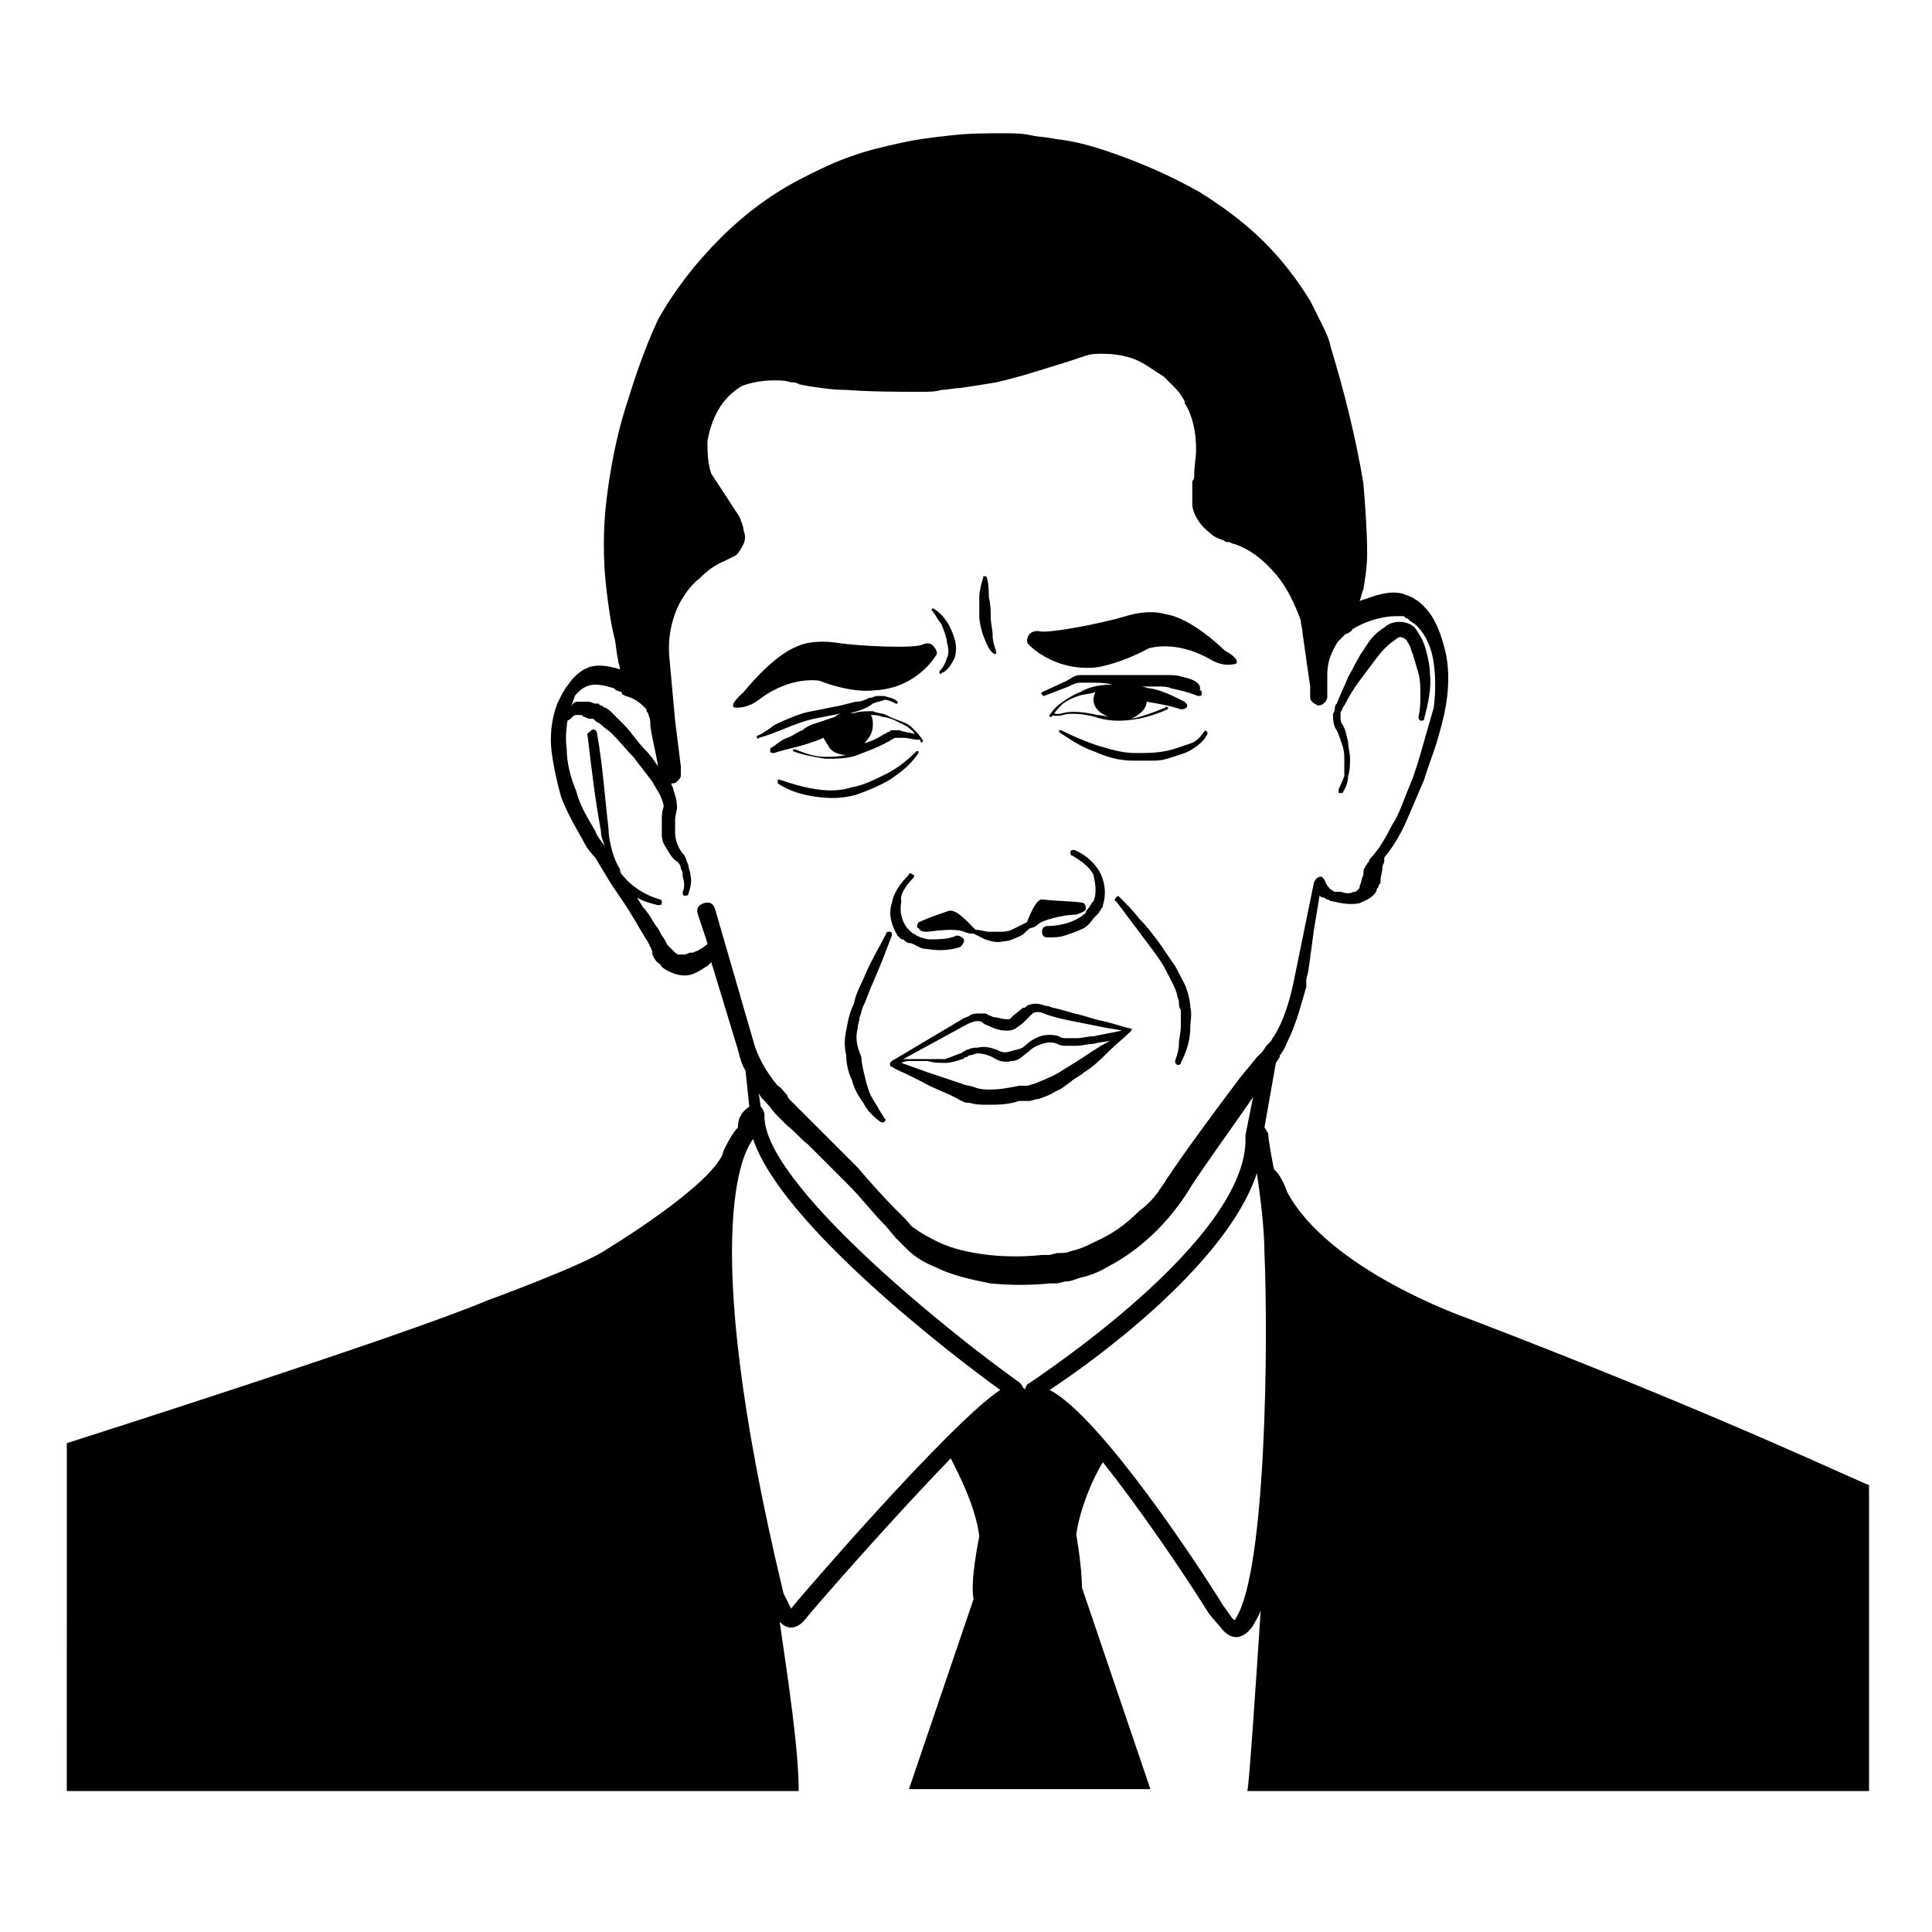 <?xml version="1.0" encoding="UTF-8"?>
<!-- Uploaded to: SVG Repo, www.svgrepo.com, Generator: SVG Repo Mixer Tools -->
<svg fill="#000000" width="800px" height="800px" version="1.1" viewBox="144 144 512 512" xmlns="http://www.w3.org/2000/svg">
 <path d="m371.28 416.62c0-1.008 0.504-2.016 0.504-3.023 0.504-1.008 0.504-2.016 1.008-3.023 1.008-2.016 1.512-4.031 2.519-6.047l2.519-6.047 2.519-6.551c0-0.504 0-1.008-0.504-1.008s-1.008 0-1.008 0.504c-2.016 4.031-4.535 8.062-6.047 12.09-1.008 2.016-2.016 4.031-2.519 6.551-1.008 2.016-1.512 4.031-2.016 7.055-0.504 2.016-0.504 4.535 0 6.551 0 2.016 0.504 4.535 1.512 6.551 0.504 2.016 1.512 4.031 3.023 6.047 1.008 2.016 2.519 3.527 4.535 5.039 0.504 0 0.504 0.504 1.008 0 0.504-0.504 0.504-0.504 0-1.008-0.504-1.008-1.008-1.512-1.512-2.519-0.504-1.008-1.008-1.512-1.512-2.519-1.008-1.512-1.512-3.527-2.016-5.543s-1.008-4.031-1.008-5.543c-1.512-3.523-1.512-5.539-1.008-7.555zm-3.527-0.504m18.137-39.297c0.504-0.504 0.504-1.008 0-1.008-0.504-0.504-1.008-0.504-1.008 0-2.016 2.016-4.031 4.535-4.535 7.559-1.008 3.023 0 6.047 1.512 8.566l0.504 0.504c0.504 0.504 0.504 0.504 1.008 0.504 0.504 0.504 1.008 1.008 2.016 1.008 1.512 0.504 2.519 1.512 4.031 1.512 3.023 0.504 6.047 0.504 9.07-0.504 0.504-0.504 1.008-1.008 1.008-2.016-0.504-0.504-1.008-1.008-2.016-1.008-2.016 1.008-5.039 1.008-7.055 1.008-1.008 0-2.519-0.504-3.527-1.008-0.504-0.504-1.008-0.504-1.512-1.008l-1.008-1.008c-1.512-2.016-2.016-4.535-1.512-7.055-0.504-1.512 1.008-4.031 3.023-6.047zm146.61 116.38s-36.273-12.594-47.359-33.25c0 0-1.512-4.535-3.527-6.047-1.008-5.039-1.512-8.566-1.512-9.07v-0.504c-0.504-0.504-0.504-1.008-1.008-1.512l3.023-17.129 1.008-1.512v-0.504l0.504-0.504c0-0.504 0.504-0.504 0.504-1.008 0.504-0.504 0.504-1.008 1.008-2.016 2.519-5.039 3.527-9.574 5.039-14.609v-1.008-1.008l0.504-2.016 0.504-3.527 1.008-7.559 1.512-9.07c0.504 0.504 0.504 0.504 1.008 0.504s0.504 0.504 1.008 0.504 0.504 0.504 1.512 0.504c2.016 0.504 4.535 1.008 7.055 0.504 1.008-0.504 2.519-1.008 3.527-2.016 0.504-0.504 1.008-1.008 1.008-1.512s0.504-0.504 0.504-1.008c0-0.504 0.504-0.504 0.504-1.008v-0.504c0-1.008 0.504-2.016 0.504-3.527 0-0.504 0.504-1.008 0.504-1.512v-1.008c2.519-3.023 4.535-6.551 6.047-10.078 1.512-3.527 3.023-7.055 4.535-10.578 1.008-3.527 2.519-7.055 3.527-10.578 1.008-3.527 2.016-7.055 2.519-11.082 0.504-4.031 0.504-8.566-0.504-12.594-1.008-4.031-2.519-8.566-5.543-11.586-1.008-1.008-1.512-1.512-2.519-2.016-0.504-0.504-1.008-0.504-2.016-1.008-0.504 0-1.008-0.504-1.512-0.504-2.519-0.504-4.535 0-6.551 0.504-1.512 0.504-3.023 1.008-4.535 1.512 0.504-1.008 0.504-2.016 1.008-3.023 0.504-3.023 1.008-6.047 1.008-9.574 0-6.047-0.504-12.594-1.008-18.641-2.016-12.09-5.039-24.184-8.566-35.77-0.504-2.519-1.512-4.535-2.519-6.551-1.008-2.016-2.016-4.031-3.023-6.047-2.519-4.031-5.039-7.559-8.062-11.082-6.047-7.055-13.098-12.594-21.16-17.633-8.062-4.535-16.121-8.062-25.191-11.082-4.535-1.512-8.566-2.519-13.098-3.023-2.016-0.504-4.535-0.504-6.551-1.008-2.519-0.504-4.535-0.504-7.055-0.504-4.535 0-9.07 0-13.602 0.504-4.535 0.504-9.07 1.008-13.602 2.016-4.535 1.008-9.07 2.016-13.098 3.527-4.535 1.512-8.566 3.527-12.594 5.543-8.062 4.031-15.617 9.574-22.168 16.121-6.551 6.551-12.09 13.602-16.625 21.664-3.527 7.559-6.047 15.113-8.566 23.176-2.519 8.062-4.031 16.121-5.039 24.184-1.008 8.062-1.008 16.625 0 24.688 0.504 4.031 1.008 8.062 2.016 12.09 0.504 2.016 0.504 4.031 1.008 6.047 0 1.008 0.504 1.512 0.504 2.519-1.512-0.504-3.527-1.008-5.543-1.008-2.519 0-4.535 1.008-6.551 3.023l-0.504 0.504-1.508 2.012c-0.504 0.504-0.504 1.008-1.008 1.512-0.504 1.008-1.008 2.016-1.512 3.023-1.512 4.031-2.016 8.566-1.512 12.594 0.504 4.031 1.512 8.566 2.519 12.09 1.512 4.031 3.527 7.559 5.543 11.082 1.008 2.016 2.016 3.527 3.527 5.039l3.023 5.039c2.016 3.527 4.535 6.551 6.551 10.078 1.008 1.512 2.016 3.527 3.023 5.039 0.504 1.008 1.008 1.512 1.512 2.519 0.504 1.008 1.008 2.016 1.008 2.519v0.504c0.504 1.008 1.008 2.016 2.016 2.519 0.504 1.008 1.512 1.512 2.519 2.016 1.008 0.504 2.519 1.008 4.031 1.008 1.512 0 2.519-0.504 3.527-1.008 1.008-0.504 1.512-1.008 2.519-1.512 0.504-0.504 0.504-0.504 1.008-1.008l7.055 23.176c0.504 2.016 1.008 4.031 2.016 5.543l1.008 9.574c-1.512 1.008-3.023 2.519-3.023 5.543-1.008 1.008-2.016 2.519-3.527 5.543-0.504 1.008-0.504 1.512-0.504 1.512-4.031 9.07-30.73 25.191-30.73 25.191-5.543 4.031-31.738 13.602-31.738 13.602-22.672 9.574-111.34 37.785-111.34 37.785l-0.012 92.191h193.96c0-10.578-2.519-27.711-5.039-44.84 0.504 0.504 1.512 1.512 3.023 1.512 1.008 0 2.519-0.504 4.031-2.519 1.512-2.016 22.168-25.695 38.289-42.32 2.016 4.031 6.551 12.594 7.559 20.656 0 0-2.519 12.09-1.512 16.625l-17.129 50.383h63.984l-18.137-53.402c0-5.543-1.512-14.105-1.512-14.105 1.008-7.055 4.535-15.113 7.055-19.145 9.574 12.09 20.656 28.215 28.215 40.305l3.023 3.527c1.512 2.016 3.023 2.519 4.031 2.519h0.504c2.519-0.504 3.527-2.519 4.031-3.023 0.504-1.008 1.512-2.519 2.016-4.031-1.512 23.176-3.023 45.344-3.527 47.863h164.75l-0.004-81.117c-1.008 0-38.289-18.137-106.81-44.336zm-40.305-166.26m-158.7 57.938c-0.504-1.512-1.512-2.016-3.023-1.512-1.512 0.504-2.016 1.512-1.512 3.023l2.519 7.559c0 0.504-0.504 0.504-1.008 1.008-0.504 0.504-1.008 0.504-1.512 1.008-0.504 0-1.008 0.504-1.512 0.504h-0.504c-0.504 0-1.008 0.504-1.512 0.504h-1.512c-0.504 0-1.008-0.504-1.512-1.008s-1.008-1.008-1.512-1.512c-0.504-1.008-1.008-2.016-1.512-2.519-0.504-1.008-1.008-2.016-1.512-2.519-1.008-1.512-2.016-3.527-3.527-5.039-0.504-1.008-1.008-1.512-1.512-2.519 1.512 1.008 3.527 1.512 5.543 2.016 0.504 0 1.008 0 1.008-0.504s0-1.008-0.504-1.008c-3.527-1.008-7.055-3.023-9.574-6.047-0.504-0.504-1.008-1.008-1.008-2.016-1.008-1.512-1.512-3.023-2.016-4.535-0.504-2.016-1.008-4.031-1.008-6.047-1.008-8.566-1.512-16.625-3.023-25.191 0-1.008-1.008-1.512-1.512-1.008-0.504 0.504-1.512 1.008-1.008 1.512 1.008 8.566 2.016 17.129 3.527 25.191 0 1.512 0.504 2.519 1.008 4.031-1.008-1.512-2.016-2.519-2.519-4.031-2.016-3.527-4.031-6.551-5.039-10.578-1.512-3.527-2.519-7.559-2.519-11.082-0.504-3.527 0-7.559 1.008-11.082 0.504-1.008 0.504-1.512 1.008-2.519 0-0.504 0.504-1.008 0.504-1.008l0.504-0.504c1.008-1.008 2.519-2.016 4.535-2.016 1.512 0 3.527 0.504 5.039 1.008l0.504 0.504 1.512 0.504v0.504l1.008 0.504c2.016 0.504 3.527 1.512 5.039 3.023 0.504 0.504 0.504 0.504 0.504 1.008 0 0 0.504 0.504 0.504 1.008 0.504 1.008 0.504 2.016 0.504 3.023 0.504 3.527 1.512 7.055 2.016 10.578-1.008-1.512-2.016-3.023-3.527-4.535-2.016-2.016-3.527-4.535-5.543-6.551l-3.023-3.023c-0.504-0.504-1.008-1.008-2.016-1.512-0.504 0-0.504-0.504-1.008-0.504 0 0-0.504 0-0.504-0.504h-0.504-0.504c-0.504 0-1.008-0.504-2.016-0.504h-2.519c-1.008 0-1.512 0.504-2.016 1.512-0.504 0.504-1.008 1.512-1.008 2.519v0.504c0 0.504 0.504 0.504 1.008 0l0.504-0.504c0.504-0.504 1.008-0.504 1.008-0.504h1.008c0.504 0 0.504 0 1.008 0.504 0.504 0 1.008 0.504 1.512 0.504h1.008l0.504 0.504c0.504 0.504 1.008 0.504 1.512 1.008 1.008 1.008 2.016 1.512 3.023 2.519 2.016 2.016 3.527 4.031 5.543 6.047 1.512 2.016 3.527 4.535 5.039 6.551 0.504 1.008 1.512 2.519 2.016 3.527 0.504 1.008 1.008 2.519 1.008 3.023-0.504 1.512-0.504 2.519-0.504 3.527v4.031c0 1.512 0.504 2.519 1.512 4.031 0.504 1.008 1.512 2.519 2.519 3.023 0.504 0.504 1.008 1.008 1.008 2.016 0.504 0.504 0.504 1.512 0.504 2.016 0.504 1.512 0.504 3.023 0 4.031 0 0.504 0 1.008 0.504 1.008s1.008 0 1.008-0.504c0.504-1.512 1.008-3.527 0.504-5.039 0-1.008-0.504-1.512-0.504-2.519-0.504-1.008-0.504-1.512-1.008-2.519-1.512-1.512-2.519-4.031-2.519-6.047v-3.527c0-1.008 0.504-2.519 0.504-3.023 0-2.016-0.504-3.527-1.008-5.039 0-0.504-0.504-1.008-0.504-1.512 0.504 0 1.008 0 1.512-0.504 0.504-0.504 1.008-1.008 1.008-1.512v-1.008-1.512l-1.512-12.094c-0.504-5.543-1.008-11.082-1.512-16.625-0.504-5.039 0.504-10.578 3.023-15.113 1.512-2.519 3.023-4.535 5.039-6.047 2.016-2.016 4.031-3.527 6.551-4.535 1.008-0.504 2.016-1.008 3.023-1.512 1.008-1.008 1.512-2.016 2.016-3.023 0.504-1.008 0.504-2.519 0-3.527 0-1.008-0.504-2.016-1.008-3.527l-7.559-11.586c-1.008-3.023-1.008-6.047-1.008-8.566 0.504-3.023 1.512-6.047 3.023-8.566 1.512-2.519 3.527-4.535 6.047-6.047 2.519-1.008 5.543-1.512 8.566-1.512 1.512 0 3.023 0 4.535 0.504 0.504 0 1.512 0 2.016 0.504l2.519 0.504c3.527 0.504 6.551 1.008 10.078 1.008 6.551 0.504 13.602 0.504 20.152 0.504 1.512 0 3.527 0 5.039-0.504 1.512 0 3.527-0.504 5.039-0.504 3.527-0.504 6.551-1.008 9.574-1.512 6.551-1.512 12.594-3.527 19.145-5.543l4.535-1.512c1.512-0.504 3.023-0.504 4.535-0.504 3.023 0 6.047 0.504 8.566 1.512 2.519 1.008 5.039 3.023 7.559 4.535 1.008 1.008 2.016 2.016 3.023 3.023 1.008 1.008 2.016 2.519 2.519 3.527v0.504c2.016 3.023 3.023 7.559 3.023 12.09 0 2.519-0.504 4.535-0.504 7.055 0 0.504 0 1.008-0.504 1.512v1.008 1.008 4.535c0.504 3.023 2.519 5.543 4.535 7.055 1.008 1.008 2.016 1.512 3.527 2.016 0.504 0 0.504 0.504 1.008 0.504h0.504c0.504 0 1.008 0.504 1.512 0.504 4.535 1.512 8.062 4.535 11.082 8.062 3.023 3.527 5.039 8.062 6.551 12.09 0 1.008 0.504 2.519 0.504 3.527l2.016 14.109v2.519 0.504s0 0.504 0.504 1.008c0 0 0.504 0.504 1.512 1.008 1.008 0 1.512-0.504 1.512-0.504l0.504-0.504c0.504-0.504 0 0 0.504-1.008v-0.504-0.504-0.504-1.008-3.527c0-2.519 0.504-4.535 1.512-6.551 0.504-1.008 1.008-2.016 1.512-2.519s0.504-0.504 1.008-1.008l0.504-0.504s0.504-0.504 1.008-0.504c0.504-0.504 1.008-0.504 1.008-1.008 2.519-1.512 5.039-2.519 7.559-3.023 2.016-0.504 3.527-0.504 5.543-0.504 0.504 0 1.008 0 1.008 0.504 0.504 0 0.504 0 1.008 0.504 0.504 0.504 1.512 1.008 2.016 1.512 2.519 2.519 4.031 6.047 4.535 10.078 0.504 3.527 0.504 7.559 0 11.586-1.008 3.527-2.016 7.055-3.023 10.578-1.008 3.527-2.016 7.055-3.527 10.578-1.512 3.527-2.519 7.055-4.535 10.078-1.512 3.023-3.527 6.551-5.543 8.566-0.504 0.504 0 0.504-0.504 0.504v0.504l-0.504 0.504c0 0.504-0.504 0.504-0.504 1.008-0.504 0.504-0.504 1.008-0.504 2.016-0.504 1.008-0.504 2.016-1.008 3.023v0.504l-0.504 0.504c-0.504 0.504-0.504 0.504-1.008 0.504-1.008 0.504-2.016 0.504-3.527 0h-0.504-0.504-0.504c-0.504 0-0.504-0.504-1.008-0.504-0.504-0.504-1.008-1.008-1.512-2.016 0-0.504-0.504-1.008-1.008-1.512-1.008 0-1.512 0.504-2.016 1.512l-5.562 27.207c-1.008 4.535-2.519 9.574-5.039 13.602-0.504 0.504-0.504 1.008-1.008 1.512l-1.008 1.008-1.008 1.512c-0.504 0.504-1.008 1.008-1.512 1.512l-4.535 5.543c-6.047 8.062-12.09 16.121-17.633 24.184-0.504 1.008-1.512 2.016-2.016 3.023-0.504 1.008-1.512 2.016-2.016 3.023-1.512 2.016-3.023 3.527-5.039 5.039-3.527 3.527-7.055 6.047-11.586 8.062-2.016 1.008-4.031 2.016-6.551 2.519-1.008 0.504-2.016 0.504-3.527 0.504l-2.016 0.504h-2.016c-4.535 0.504-9.574 0.504-14.105 0-4.535-0.504-9.574-1.512-13.602-3.527-2.016-1.008-4.031-2.016-6.047-3.527-1.008-0.504-1.512-1.512-2.519-2.519l-2.519-2.519c-3.527-3.527-7.055-7.559-10.078-11.082-3.527-3.527-7.055-7.055-10.578-10.578l-7.055-7.055c-0.504-0.504-1.008-1.008-1.008-1.512-1.008-1.008-1.512-2.016-2.519-2.519-3.023-3.527-5.543-8.062-6.551-12.09zm20.152 185.4-2.016-4.031c-24.184-100.76-9.07-118.9-8.062-120.41 7.559 22.672 52.898 57.434 65.496 66.504-13.602 9.07-53.906 55.922-55.418 57.938zm63.48-59.953c-0.504 0.504-1.008 0-1.512 2.016 0 0 0-0.504-0.504-0.504 0-0.504-0.504-1.008-1.008-1.512-19.145-13.602-68.52-53.402-67.512-71.039 0-0.504-0.504-1.512-1.008-2.016l-0.504-3.527c0.504 1.008 1.008 1.512 2.016 2.519 1.008 1.008 1.512 2.016 2.519 3.023 0.504 0.504 1.008 1.008 1.512 1.512l1.512 1.512c2.016 1.512 3.527 3.527 5.543 5.039 3.527 3.527 7.055 7.055 10.578 10.578 3.527 3.527 6.551 7.559 10.078 11.082l2.519 3.023c1.008 1.008 2.016 2.016 3.023 3.023 2.016 2.016 4.535 3.527 7.055 4.535 5.039 2.519 10.078 3.527 15.113 4.535 5.039 0.504 10.578 0.504 15.617 0h2.016l2.016-0.504c1.512 0 2.519-0.504 4.031-1.008 2.519-0.504 5.039-1.512 7.559-3.023 9.574-5.039 17.129-13.098 22.168-21.664 5.039-7.559 10.578-15.113 16.121-23.176l-2.016 10.078v0.504c1.004 27.207-56.43 64.488-56.934 64.992zm54.41 62.473v0c0 0.504-0.504 0.504-0.504 0.504l-0.504-0.504-2.519-3.527c-5.543-9.07-32.242-49.879-45.848-56.93 10.078-6.551 46.855-32.746 54.914-57.434 1.008 6.551 2.016 15.113 2.016 21.16 1.012 22.672 0.508 84.137-7.555 96.73zm26.703-235.28c0.504 1.008 1.008 2.519 1.512 4.031 0.504 1.512 0.504 2.519 0.504 4.031v4.031c-0.504 1.512-1.008 2.519-1.512 3.527v1.008h1.008c1.008-1.512 1.512-3.023 1.512-4.535 0.504-1.512 0.504-3.023 0.504-4.535 0-1.512-0.504-3.023-0.504-4.535-0.504-1.512-0.504-3.023-1.512-4.535-0.504-0.504-0.504-1.512-0.504-2.519 0-0.504 0-1.008 0.504-1.512 0-0.504 0.504-1.008 0.504-1.008 1.008-2.016 2.519-4.535 4.031-6.551 1.512-2.016 3.023-4.031 4.535-6.047s3.023-3.527 4.535-4.535c0.504-0.504 1.512-1.008 1.512-1.008 0.504 0 0.504 0 1.512 0.504l0.504 0.504c0 0.504 0.504 0.504 0.504 1.008 0.504 0.504 0.504 1.512 1.008 2.519 0.504 1.512 1.008 3.527 1.512 5.039 0.504 2.016 0.504 3.527 0.504 5.543s0 4.031-0.504 6.047c0 0.504 0 0.504 0.504 1.008 0.504 0 1.008 0 1.008-0.504 1.008-4.031 2.016-8.062 1.512-12.09 0-2.016-0.504-4.031-1.008-6.047-0.504-2.016-1.512-4.031-3.023-6.047-1.008-1.008-2.519-1.512-4.031-1.512-1.512 0-3.023 0.504-4.031 1.512-2.519 1.512-4.031 3.527-5.543 6.047-1.512 2.016-2.519 4.535-4.031 7.055-1.008 2.519-2.016 4.535-3.023 7.055-0.504 0.504-0.504 1.008-0.504 1.512 0 0.504-0.504 1.008-0.504 1.512 0 2.012 0.504 3.523 1.008 4.027zm-168.27 63.984c-0.504 0-0.504 0 0 0zm49.879-50.887c3.023-2.016 5.543-4.031 7.559-7.055v-0.504h-0.504c-2.519 2.519-5.039 4.535-8.062 6.047-3.023 1.512-6.047 3.023-9.07 3.527-3.023 1.008-6.551 1.008-9.574 0.504-3.527-0.504-6.551-1.512-9.574-2.519h-0.504v1.008c3.023 2.016 6.551 3.023 10.078 3.527 3.527 0.504 7.055 0.504 10.578-0.504 3.027-1.008 6.555-2.519 9.074-4.031zm121.42-40.809c-0.504 0.504-0.504 0.504 0 0zm-57.438 106.81c-2.519-0.504-5.039-1.512-7.559-2.016s-5.039-1.512-7.559-2.016l-3.527-1.008-2.016-0.504c-0.504 0-1.008-0.504-2.016-0.504-1.512-0.504-3.023-1.008-5.039 0l-0.504 0.504h-0.496l-2.519 2.016c-0.504 0.504-0.504 0.504-1.008 1.008h-1.008c-1.008 0-2.016-0.504-3.023-0.504-0.504 0-1.008-0.504-1.512-0.504 0 0-0.504-0.504-1.008-0.504h-1.512c-1.008 0-1.512 0-2.519 0.504-0.504 0.504-1.512 0.504-2.016 1.008l-18.637 11.082-0.504 0.504c0 0.504 0 1.008 0.504 1.008 1.512 1.008 3.023 1.512 4.031 2.016l4.031 2.016c2.519 1.512 5.543 2.519 8.566 4.031 1.008 0.504 1.512 1.008 2.016 1.008 0.504 0.504 1.512 0.504 2.016 0.504 1.512 0.504 3.023 0.504 4.535 0.504 3.023 0 5.543 0 8.566-1.008h0.504 0.504 1.512c1.008 0 1.512-0.504 2.519-0.504 1.512-0.504 3.023-1.008 4.535-2.016 1.512-0.504 2.519-1.512 4.031-2.519 1.008-1.008 2.519-1.512 3.527-2.519 2.519-1.512 4.535-3.527 6.551-5.543s4.031-3.527 5.543-5.039l0.504-0.504v-0.504c0.488 0.508 0.488 0.508-0.016 0.004 0.504 0.504 0.504 0 0 0zm-8.059 4.535c-2.519 1.512-4.535 3.023-7.055 4.535-2.519 1.512-4.535 3.023-7.055 4.031-1.008 0.504-2.519 1.008-3.527 1.512-0.504 0-1.512 0.504-2.016 0.504h-1.512-0.504c-2.519 0.504-5.039 1.008-7.559 1.008-1.512 0-2.519 0-4.031-0.504-1.008-0.504-2.519-0.504-3.527-1.008l-9.062-3.027-7.055-2.519c1.008-0.504 1.512-0.504 2.519-0.504h4.535c1.512 0.504 3.023 0.504 4.535 0.504s3.023-0.504 4.535-1.008c0.504 0 0.504-0.504 1.008-0.504s0.504-0.504 1.008-0.504c0.504 0 1.512-0.504 2.016-0.504 1.512 0 3.023 0.504 4.031 1.008 1.512 1.008 3.023 1.512 5.039 1.008 2.016 0 3.023-1.512 4.535-2.519 1.008-1.008 2.016-1.512 3.527-2.016s3.023-0.504 4.031 0 1.512 0.504 2.519 0.504h2.519c1.512 0 3.023-0.504 4.535-0.504 1.512-0.504 3.527-0.504 5.039-1.008-0.512 0.004-2.023 1.012-3.031 1.516zm-2.016-2.519c-1.512 0-3.023 0.504-4.535 0.504h-2.519c-0.504 0-1.512 0-2.016-0.504-1.512-0.504-3.527-0.504-5.039 0s-3.023 1.512-4.031 2.519c-1.008 1.008-2.519 1.008-4.031 1.512s-2.519 0-3.527-0.504c-1.512-0.504-3.023-1.008-5.039-0.504-1.008 0-1.512 0-2.519 0.504-0.504 0-1.008 0.504-1.008 0.504-0.504 0-0.504 0.504-1.008 0.504-1.512 0.504-2.519 1.008-4.031 1.512h-4.535-5.039-1.512l16.625-9.07c1.008-0.504 2.016-1.008 3.023-1.008 0.504 0 1.008 0 1.512 0.504 0.504 0.504 1.008 0.504 2.016 1.008 1.008 0.504 2.519 1.008 4.031 1.008 1.008 0 1.512 0 2.519-0.504 0.504-0.504 1.512-1.008 2.016-1.512l2.519-2.519c0.504-0.504 2.016-0.504 3.023 0 2.519 1.008 5.039 1.512 7.559 2.016s5.039 1.008 7.559 1.512c2.016 0.504 3.527 0.504 5.543 1.008-2.516 0.504-5.035 1.008-7.555 1.512zm-38.289-33.254c-7.559 2.519-7.559 3.023-8.062 3.023-0.504 1.008-0.504 1.512 0 1.512 0.504 1.008 1.512 1.008 2.016 1.008h0.504s3.527-0.504 6.047-0.504 3.527 0.504 3.527 0.504 1.008 0.504 2.016 0.504h0.504c1.008 0.504 2.016 1.008 3.023 1.512 1.512 0.504 3.023 1.008 5.039 0.504 1.512 0 3.527-1.008 4.535-1.512 1.008-0.504 1.512-1.512 2.519-2.016 1.008 0 2.016-1.008 2.016-1.008 1.008-1.008 6.551-2.519 10.078-2.519 1.512-0.504 2.519-1.008 2.519-1.512 0-0.504 0-1.008-0.504-1.512-1.008-0.504-7.055-0.504-11.082-1.008-1.512 0-3.023 3.527-4.031 6.047-1.008 0.504-2.016 1.008-3.023 1.512-1.008 0.504-2.016 1.008-3.527 1.008h-3.527c-1.008 0-2.016-0.504-3.527-0.504-2.019-2.016-5.043-5.543-7.059-5.039v0zm38.793-64.484s5.543-0.504 14.105-5.039c0 0 7.055-2.519 16.625 3.023 0 0 3.023 2.016 6.551 1.008 0 0 1.512-1.008-3.023-3.527 0 0-8.566-8.566-15.617-9.574 0 0-4.031-1.512-10.578 0.504-6.551 2.016-20.152 4.535-22.672 4.031 0 0-2.016-0.504-3.023 1.008 0 0-1.008 1.512 0 2.519 0 0 6.547 7.051 17.633 6.047zm-39.297-6.551c0.504 1.512 0.504 3.023 0 4.031-0.504 1.512-1.008 2.519-2.016 3.527v0.504s0.504 0.504 0.504 0c1.512-0.504 2.519-2.016 3.527-4.031 0.504-1.512 0.504-3.527 0-5.039-0.504-1.512-1.008-3.023-2.016-4.535-1.008-1.512-2.016-2.519-3.527-3.527h-0.504v0.504c1.008 1.008 1.512 2.519 2.519 3.527 1.008 2.519 1.512 4.031 1.512 5.039zm12.594 3.023c0.504 0.504 0.504 0.504 0 0 0.504 0 0.504-0.504 0.504-0.504-0.504-1.512-1.008-3.023-1.008-4.535 0-1.512-0.504-3.023-0.504-5.039 0-1.512 0-3.023-0.504-5.039 0-1.512 0-3.527-0.504-5.039 0 0 0-0.504-0.504-0.504s-0.504 0-0.504 0.504c-0.504 1.512-1.008 3.527-1.008 5.039v5.039c0 1.512 0.504 3.527 1.008 5.039 1.008 2.519 1.512 4.031 3.023 5.039zm-46.348 7.051c9.07 3.527 14.609 2.519 14.609 2.519 11.082-0.504 16.121-9.07 16.121-9.07 1.008-1.008-0.504-2.519-0.504-2.519-1.008-1.512-3.023-0.504-3.023-0.504-2.016 1.008-16.121 0.504-22.672-0.504-7.055-1.008-10.578 1.008-10.578 1.008-6.551 2.519-14.105 12.09-14.105 12.09-4.031 3.527-2.519 4.031-2.519 4.031 3.527 0.504 6.551-2.016 6.551-2.016 8.562-6.547 16.121-5.035 16.121-5.035zm72.547 58.441-0.504 0.504c0 0.504-0.504 0.504-0.504 1.008-0.504 0.504-1.008 1.008-1.008 1.512-1.008 1.008-2.016 1.512-3.023 2.016-2.016 1.008-5.039 1.512-7.055 1.512-1.008 0-1.512 0.504-1.512 1.512 0 1.008 0.504 1.512 1.512 1.512 1.512 0 3.023 0 4.535-0.504 1.512-0.504 3.023-1.008 4.031-1.512 1.512-0.504 2.519-1.512 3.527-3.023l1.512-1.512c0-0.504 0.504-0.504 0.504-1.008l0.504-0.504v-0.504c1.008-3.023 0.504-6.551-1.008-9.07-1.512-2.519-4.031-4.535-6.551-5.543-0.504 0-1.008 0-1.008 0.504s0 1.008 0.504 1.008c2.519 1.512 4.535 3.023 5.543 5.039 0.504 2.019 1.008 5.043 0 7.055zm-81.617-45.844c2.519-1.008 5.039-2.016 7.559-2.519 2.519-0.504 5.039-1.008 7.559-1.512-0.504 0-1.512 0.504-2.016 1.008-1.512 0.504-3.023 1.008-4.535 1.512-1.512 0.504-3.023 1.008-4.031 2.016-1.512 0.504-2.519 1.512-4.031 2.016-1.512 0.504-2.519 1.512-4.031 2.519-0.504 0-0.504 0.504-0.504 1.008 0 0.504 0.504 0.504 1.008 0.504 3.023-1.008 6.047-1.512 9.07-2.519 1.512-0.504 3.023-1.008 4.031-1.512 0.504 1.008 1.008 1.512 1.512 2.519 1.008 1.512 3.023 2.016 4.535 2.016-2.016 0.504-4.031 0.504-5.543 0.504-3.023 0-5.543-1.008-8.062-2.016h-0.504v0.504c2.519 1.008 5.543 1.512 8.566 2.016 3.023 0 6.047 0 8.566-1.008 2.519-1.008 5.543-2.016 8.062-3.527 0.504 0 0.504-0.504 1.008-0.504 0 0 0.504-0.504 1.008-0.504h2.016c1.512 0 2.519 0.504 4.031 0.504h0.504v0.504s0.504 0.504 0.504 0c0 0 0.504-0.504 0-0.504-0.504-1.008-1.512-2.016-2.519-3.023-1.008-1.008-2.016-1.512-3.527-2.016-1.512-0.504-2.519-1.008-3.527-1.512s-2.519-0.504-3.527-1.008c-1.512 0-3.527 0-5.039 0.504h-1.008c2.016-0.504 4.031-1.008 6.047-2.519 1.008-0.504 2.016-0.504 3.023-1.008 1.008 0 2.016 0.504 3.023 1.008h0.504v-0.504c-1.008-1.008-2.016-1.008-3.527-1.512h-2.016c-0.504 0-1.008 0.504-2.016 0.504-1.008 0.504-2.016 1.008-3.527 1.008l-4.031 1.008c-2.519 0.504-5.039 1.008-7.559 1.512-3.023 0.504-5.039 1.512-7.559 2.519-1.008 0.504-2.519 1.008-3.527 2.016-1.008 0.504-2.016 1.512-3.527 2.016v0.504s0.504 0.504 0.504 0c2.016-0.504 4.535-1.512 7.055-2.519zm21.664 3.023c1.008-1.008 1.512-2.519 1.512-4.031 0-1.008 0-1.512-0.504-2.519 1.008 0 2.016 0 3.023 0.504 1.008 0 2.519 0.504 3.527 1.008 1.008 0.504 2.016 1.008 3.023 1.512 0.504 0.504 1.512 1.008 2.016 2.016-1.512-0.504-3.023-0.504-4.031-1.008h-2.016c-0.504 0-0.504 0.504-1.008 0.504s-0.504 0.504-1.008 0.504c-1.512 1.008-3.527 2.016-5.543 2.519 0.504 0 0.504-0.504 1.008-1.008zm84.641 67.004s0.504 0 0 0c0.504 0 0.504 0 0 0zm-3.023-7.051c-1.512-2.016-3.023-4.535-4.535-6.551-1.512-2.016-3.023-4.031-5.039-6.047-1.512-2.016-3.527-4.031-5.039-5.543-0.504-0.504-0.504-0.504-1.008 0s-0.504 1.008 0 1.008c1.512 2.016 3.023 4.031 4.535 6.047 1.512 2.016 3.023 4.031 4.535 6.047 1.512 2.016 3.023 4.031 4.031 6.047 1.008 2.016 2.519 4.535 3.023 6.551 0 0.504 0.504 1.512 0.504 2.016 0 0.504 0 1.512 0.504 2.016v4.535c0 1.512-0.504 3.023-0.504 4.535 0 1.512-0.504 3.023-1.008 4.535 0 0.504 0 0.504 0.504 1.008 0.504 0 1.008 0 1.008-0.504 1.512-3.023 2.519-6.047 2.519-9.574 0-1.512 0.504-3.527 0-5.039 0-1.512-0.504-3.527-1.008-5.039-0.504-1.516-2.016-4.031-3.023-6.047zm2.016-76.582c-1.512-0.504-2.519-0.504-4.031-0.504h-2.016-2.016-7.559-7.559-4.031c-1.512 0-2.519 1.008-3.527 1.512l-6.551 3.023s-0.504 0.504 0 0.504c0 0.504 0.504 0.504 0.504 0.504l6.551-2.519c1.008-0.504 2.016-1.008 3.023-1.008h3.023c2.016 0 3.527 0 5.543 0.504-3.023 0-6.047 0.504-8.566 2.016-1.512 0.504-3.023 1.512-4.535 2.519s-2.519 2.016-3.527 3.527v0.504h0.504c1.008-1.512 2.016-2.519 3.023-3.527 1.512-1.008 2.519-1.512 4.031-2.016 1.512-0.504 3.023-0.504 4.535-1.008-1.512 3.527 1.008 5.543 3.527 6.551-2.016-0.504-3.023-0.504-3.023-0.504-6.047-1.512-9.07-0.504-9.07-0.504-1.512 0.504-2.519 0-2.519 0h-0.504v0.504s1.008 0.504 3.023 0c0 0 2.519-1.008 8.566 0.504 0 0 2.519 1.008 6.047 1.008 3.023 0 7.559-0.504 13.098-3.023 0 0 0.504-0.504 0-0.504 0 0-0.504-0.504-0.504 0-3.527 1.512-6.551 2.519-9.07 3.023 2.016-1.008 4.031-2.519 4.031-4.535 3.023 0.504 6.047 1.008 9.07 2.016 0.504 0 1.008 0 1.512-0.504 0.504-0.504 0-1.008-0.504-1.512-3.023-1.512-6.047-3.023-9.07-3.527-1.008 0-1.512-0.504-2.519-0.504h1.008 2.016 1.512c1.008 0 2.519 0 3.527 0.504 2.519 0.504 4.535 1.008 7.055 2.016 0.504 0 1.008 0 1.008-0.504s0-1.008-0.504-1.008c0.508-2.016-2.012-3.023-4.531-3.527zm5.543 14.613c-1.008 1.512-2.016 2.519-3.527 3.023l-4.535 1.512c-3.527 1.008-6.551 1.008-10.078 1.008-3.527 0-6.551-1.008-10.078-2.016-3.023-1.008-6.551-2.519-9.574-4.031h-0.504v0.504c3.023 2.016 6.047 4.031 9.07 5.039 3.527 1.512 6.551 2.519 10.578 2.519h5.543c2.016 0 3.527-0.504 5.039-1.008 1.512-0.504 3.527-1.008 5.039-2.016 1.512-1.008 3.023-2.016 4.031-4.031v-0.504c-0.504-0.504-0.504-0.504-1.004 0z"/>
</svg>